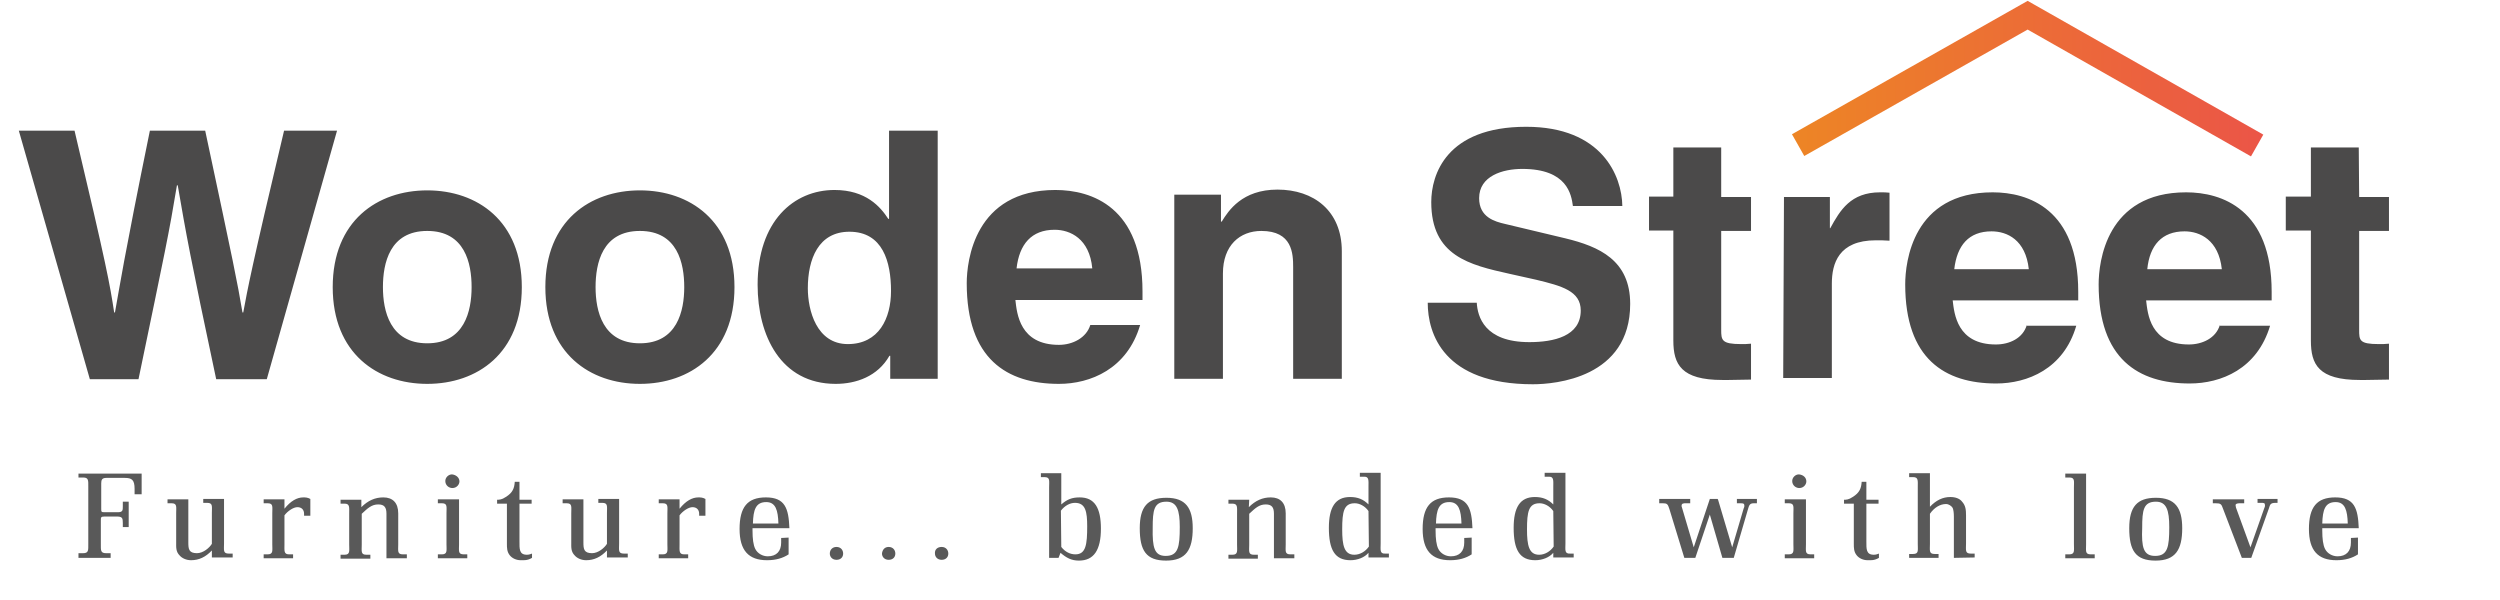 <svg width="175" height="42" viewBox="0 0 175 42" fill="none" xmlns="http://www.w3.org/2000/svg">
<g clip-path="url(#clip0_3917_125)">
<path fill-rule="evenodd" clip-rule="evenodd" d="M141.934 0.06L142.365 0.304C145.043 1.819 147.721 3.342 150.398 4.864L150.4 4.865C153.077 6.387 155.754 7.909 158.431 9.424L157.569 10.947C154.891 9.432 152.213 7.909 149.536 6.387L149.535 6.386C147.001 4.945 144.467 3.505 141.934 2.07L126.299 10.92L125.437 9.397L141.934 0.06Z" fill="url(#paint0_linear_3917_125)"/>
<path d="M1.318 9.148H5.218C7.47 18.651 7.69 19.88 7.992 21.874H8.047C8.377 20.071 8.624 18.296 10.491 9.148H14.364C16.396 18.679 16.588 19.607 16.973 21.874H17.028C17.33 20.235 17.605 18.733 19.884 9.148H23.592L18.675 26.543H15.133C13.32 18.023 13.018 16.33 12.441 12.971H12.386C11.837 16.303 11.562 17.559 9.695 26.543H6.289L1.318 9.148ZM29.908 26.871C26.42 26.871 23.29 24.741 23.29 20.099C23.29 15.456 26.42 13.326 29.908 13.326C33.396 13.326 36.527 15.456 36.527 20.099C36.527 24.741 33.396 26.871 29.908 26.871ZM29.908 16.166C27.272 16.166 26.805 18.433 26.805 20.099C26.805 21.765 27.299 24.031 29.908 24.031C32.517 24.031 33.012 21.765 33.012 20.099C33.012 18.433 32.545 16.166 29.908 16.166ZM44.794 26.871C41.306 26.871 38.175 24.741 38.175 20.099C38.175 15.456 41.306 13.326 44.794 13.326C48.282 13.326 51.413 15.456 51.413 20.099C51.413 24.741 48.282 26.871 44.794 26.871ZM44.794 16.166C42.157 16.166 41.69 18.433 41.69 20.099C41.69 21.765 42.185 24.031 44.794 24.031C47.403 24.031 47.897 21.765 47.897 20.099C47.897 18.433 47.43 16.166 44.794 16.166ZM65.639 26.516H62.316V24.905H62.261C61.437 26.352 59.926 26.871 58.498 26.871C54.653 26.871 53.033 23.485 53.033 19.935C53.033 15.484 55.56 13.299 58.416 13.299C60.613 13.299 61.629 14.473 62.178 15.32H62.233V9.148H65.639V26.516ZM59.35 24.086C61.519 24.086 62.371 22.283 62.371 20.372C62.371 18.324 61.794 16.221 59.459 16.221C57.29 16.221 56.548 18.133 56.548 20.181C56.548 21.71 57.153 24.086 59.35 24.086ZM79.81 22.748C78.904 25.833 76.322 26.871 74.125 26.871C70.472 26.871 67.671 25.123 67.671 19.826C67.671 18.269 68.22 13.299 73.878 13.299C76.432 13.299 79.975 14.501 79.975 20.399V21H71.077C71.186 21.956 71.379 24.14 74.125 24.14C75.086 24.14 76.048 23.649 76.322 22.748H79.81ZM76.46 18.788C76.267 16.712 74.922 16.084 73.823 16.084C72.203 16.084 71.351 17.095 71.159 18.788H76.46ZM93.927 26.516H90.521V18.706C90.521 17.75 90.466 16.166 88.296 16.166C86.786 16.166 85.605 17.177 85.605 19.143V26.516H82.2V13.627H85.468V15.511H85.523C85.99 14.746 86.951 13.272 89.423 13.272C91.949 13.272 93.927 14.746 93.927 17.586V26.516ZM99.941 21.191C99.941 23.348 101.04 26.898 107.302 26.898C108.84 26.898 114.113 26.462 114.113 21.273C114.113 18.214 111.943 17.259 109.581 16.685L105.352 15.675C104.638 15.511 103.539 15.21 103.539 13.872C103.539 12.316 105.187 11.824 106.56 11.824C109.718 11.824 109.993 13.627 110.103 14.419H113.563C113.536 12.316 112.135 8.875 106.835 8.875C101.232 8.875 100.188 12.234 100.188 14.146C100.188 17.914 102.852 18.542 105.681 19.17L107.521 19.58C109.334 20.017 110.652 20.372 110.652 21.737C110.652 23.54 108.757 23.949 107.054 23.949C103.896 23.949 103.429 22.147 103.374 21.191H99.941ZM120.484 10.322H117.134V13.763H115.431V16.139H117.134V23.84C117.134 25.506 117.683 26.598 120.567 26.598H121.006C121.528 26.598 122.077 26.571 122.571 26.571V24.058C122.324 24.086 122.105 24.086 121.885 24.086C120.512 24.086 120.484 23.813 120.484 23.075V16.166H122.571V13.79H120.484V10.322ZM124.824 26.462H128.229V19.853C128.229 18.46 128.696 16.822 131.305 16.822C131.607 16.822 131.964 16.822 132.266 16.849V13.49C132.074 13.463 131.854 13.463 131.607 13.463C129.547 13.463 128.806 14.719 128.119 15.975H128.092V13.79H124.878L124.824 26.462ZM141.879 22.748C141.604 23.676 140.67 24.113 139.709 24.113C136.99 24.113 136.798 21.956 136.688 21.027H145.476V20.426C145.476 14.637 141.988 13.463 139.489 13.463C133.887 13.463 133.365 18.351 133.365 19.907C133.365 25.123 136.139 26.844 139.736 26.844C141.906 26.844 144.46 25.833 145.339 22.802H141.879V22.748ZM136.798 18.843C136.99 17.177 137.814 16.194 139.407 16.194C140.505 16.194 141.796 16.794 142.016 18.843H136.798ZM155.391 22.748C155.116 23.676 154.155 24.113 153.221 24.113C150.502 24.113 150.338 21.956 150.228 21.027H159.016V20.426C159.016 14.637 155.528 13.463 153.029 13.463C147.426 13.463 146.905 18.351 146.905 19.907C146.905 25.123 149.678 26.844 153.276 26.844C155.473 26.844 158 25.833 158.906 22.802H155.391V22.748ZM150.31 18.843C150.475 17.177 151.326 16.194 152.919 16.194C153.99 16.194 155.308 16.794 155.528 18.843H150.31ZM165.113 10.322H161.762V13.763H160.005V16.139H161.762V23.84C161.762 25.506 162.284 26.598 165.195 26.598H165.607C166.157 26.598 166.679 26.571 167.228 26.571V24.058C166.981 24.086 166.761 24.086 166.514 24.086C165.141 24.086 165.141 23.813 165.141 23.075V16.166H167.228V13.79H165.141L165.113 10.322Z" fill="#4B4A4A"/>
<path d="M9.915 33.152V34.6H9.421V34.217C9.421 33.589 9.228 33.453 8.734 33.453H7.443C7.141 33.453 7.086 33.589 7.086 33.835V35.61C7.086 35.828 7.086 35.856 7.333 35.856H8.24C8.597 35.856 8.597 35.719 8.597 35.446V35.118H9.009V36.894H8.597V36.62C8.597 36.265 8.569 36.156 8.157 36.156H7.333C7.059 36.156 7.059 36.211 7.059 36.429V38.095C7.059 38.505 7.031 38.723 7.416 38.723H7.745V39.051H5.493V38.723H5.823C6.207 38.723 6.18 38.505 6.18 38.095V34.053C6.18 33.644 6.207 33.425 5.823 33.425H5.493V33.152H9.915ZM14.831 38.532C14.392 38.996 13.925 39.215 13.375 39.215C13.046 39.215 12.744 39.078 12.579 38.887C12.304 38.614 12.332 38.313 12.332 37.959V35.938C12.332 35.474 12.414 35.228 12.002 35.228H11.727V34.955H13.183V37.959C13.183 38.423 13.21 38.723 13.787 38.723C14.227 38.723 14.666 38.341 14.831 38.068V35.91C14.831 35.446 14.913 35.2 14.501 35.2H14.227V34.927H15.682V38.04C15.682 38.505 15.6 38.751 16.012 38.751H16.287V39.023H14.831V38.532ZM19.912 35.61C20.351 35.064 20.791 34.818 21.23 34.818C21.367 34.818 21.532 34.818 21.724 34.927V36.102H21.285V35.965C21.285 35.692 21.12 35.501 20.818 35.501C20.543 35.501 20.131 35.774 19.912 36.074V38.095C19.912 38.559 19.857 38.805 20.241 38.805H20.516V39.078H18.456V38.805H18.731C19.143 38.805 19.06 38.532 19.06 38.095V35.938C19.06 35.474 19.143 35.228 18.731 35.228H18.456V34.955H19.912V35.61ZM25.295 35.501C25.762 35.036 26.256 34.818 26.833 34.818C27.492 34.818 27.876 35.2 27.876 35.938V38.095C27.876 38.559 27.794 38.805 28.206 38.805H28.48V39.078H27.052V35.965C27.052 35.528 26.915 35.31 26.476 35.31C26.009 35.31 25.734 35.583 25.322 35.965V38.122C25.322 38.587 25.24 38.832 25.652 38.832H25.926V39.105H23.839V38.832H24.114C24.526 38.832 24.443 38.559 24.443 38.122V35.965C24.443 35.501 24.498 35.255 24.114 35.255H23.839V34.982H25.295V35.501ZM32.133 34.982V38.095C32.133 38.559 32.051 38.805 32.463 38.805H32.71V39.078H30.65V38.805H30.925C31.337 38.805 31.254 38.532 31.254 38.095V35.938C31.254 35.474 31.337 35.228 30.925 35.228H30.65V34.955H32.133V34.982ZM32.161 33.698C32.161 33.917 31.968 34.163 31.666 34.163C31.419 34.163 31.172 33.971 31.172 33.671C31.172 33.425 31.392 33.207 31.639 33.207C31.913 33.234 32.161 33.425 32.161 33.698ZM36.363 35.255V37.877C36.363 38.423 36.335 38.832 36.884 38.832C37.049 38.832 37.159 38.778 37.241 38.751V39.051C36.912 39.242 36.692 39.215 36.445 39.215C36.143 39.215 35.841 39.078 35.676 38.86C35.484 38.614 35.484 38.341 35.484 38.068V35.255H34.797V34.982C34.934 34.982 35.127 34.982 35.401 34.791C35.896 34.49 36.006 34.163 36.033 33.726H36.363V34.982H37.214V35.255H36.363ZM42.487 38.532C42.048 38.996 41.581 39.215 41.032 39.215C40.702 39.215 40.4 39.078 40.235 38.887C39.96 38.614 39.988 38.313 39.988 37.959V35.938C39.988 35.474 40.07 35.228 39.658 35.228H39.384V34.955H40.839V37.959C40.839 38.423 40.867 38.723 41.443 38.723C41.883 38.723 42.322 38.341 42.487 38.068V35.91C42.487 35.446 42.569 35.2 42.157 35.2H41.883V34.927H43.338V38.04C43.338 38.505 43.256 38.751 43.668 38.751H43.943V39.023H42.487V38.532ZM47.568 35.61C48.007 35.064 48.447 34.818 48.886 34.818C49.023 34.818 49.188 34.818 49.38 34.927V36.102H48.941V35.965C48.941 35.692 48.776 35.501 48.474 35.501C48.2 35.501 47.788 35.774 47.568 36.074V38.095C47.568 38.559 47.513 38.805 47.897 38.805H48.172V39.078H46.112V38.805H46.387C46.799 38.805 46.717 38.532 46.717 38.095V35.938C46.717 35.474 46.799 35.228 46.387 35.228H46.112V34.955H47.568V35.61ZM55.203 37.631V38.805C54.791 39.078 54.297 39.215 53.692 39.215C52.401 39.215 51.77 38.532 51.77 37.03C51.77 35.501 52.319 34.818 53.61 34.818C54.956 34.818 55.203 35.583 55.258 36.975H52.676V37.139C52.676 37.713 52.731 38.15 52.868 38.423C53.033 38.751 53.39 38.942 53.747 38.942C54.351 38.942 54.681 38.587 54.681 37.986V37.658L55.203 37.631ZM54.489 36.648C54.461 35.719 54.297 35.146 53.637 35.146C52.896 35.146 52.731 35.692 52.704 36.648H54.489ZM58.553 38.286C58.855 38.286 59.02 38.505 59.02 38.751C59.02 38.996 58.855 39.187 58.553 39.187C58.251 39.187 58.087 38.969 58.087 38.751C58.087 38.477 58.279 38.286 58.553 38.286ZM62.206 38.286C62.508 38.286 62.673 38.505 62.673 38.751C62.673 38.996 62.508 39.187 62.206 39.187C61.904 39.187 61.739 38.969 61.739 38.751C61.767 38.477 61.931 38.286 62.206 38.286ZM65.914 38.286C66.216 38.286 66.381 38.505 66.381 38.751C66.381 38.996 66.216 39.187 65.914 39.187C65.612 39.187 65.447 38.969 65.447 38.751C65.419 38.477 65.612 38.286 65.914 38.286ZM74.098 39.051H73.439V34.108C73.439 33.644 73.521 33.398 73.109 33.398H72.862V33.125H74.29V35.31C74.702 34.955 75.032 34.818 75.581 34.818C76.625 34.818 77.064 35.555 77.064 37.003C77.064 38.505 76.57 39.242 75.526 39.242C75.004 39.242 74.647 39.051 74.235 38.696L74.098 39.051ZM74.29 38.286C74.565 38.641 74.922 38.805 75.279 38.805C76.02 38.805 76.103 38.095 76.103 36.839C76.103 35.828 75.993 35.2 75.251 35.2C74.894 35.2 74.537 35.392 74.263 35.747L74.29 38.286ZM81.651 34.845C82.996 34.845 83.491 35.555 83.491 36.975C83.491 38.477 83.024 39.242 81.623 39.242C80.222 39.242 79.783 38.532 79.783 36.975C79.783 35.474 80.332 34.845 81.651 34.845ZM81.596 38.914C82.475 38.914 82.584 38.286 82.584 36.894C82.584 35.719 82.392 35.118 81.651 35.118C80.772 35.118 80.689 35.719 80.689 36.948C80.662 38.313 80.799 38.914 81.596 38.914ZM87.418 35.501C87.885 35.036 88.379 34.818 88.956 34.818C89.615 34.818 90 35.2 90 35.938V38.095C90 38.559 89.917 38.805 90.329 38.805H90.604V39.078H89.176V35.965C89.176 35.528 89.038 35.31 88.599 35.31C88.132 35.31 87.857 35.583 87.445 35.965V38.122C87.445 38.587 87.363 38.832 87.775 38.832H88.05V39.105H85.99V38.832H86.264C86.677 38.832 86.594 38.559 86.594 38.122V35.965C86.594 35.501 86.649 35.255 86.264 35.255H85.99V34.982H87.445L87.418 35.501ZM95.794 38.696C95.52 39.023 95.025 39.215 94.531 39.215C93.433 39.215 93.021 38.477 93.021 36.948C93.021 35.528 93.46 34.791 94.504 34.791C95.053 34.791 95.437 34.955 95.794 35.31V34.081C95.794 33.644 95.849 33.343 95.465 33.371H95.19V33.098H96.646V38.04C96.646 38.477 96.564 38.778 96.975 38.751H97.223V39.023H95.794V38.696ZM95.794 35.774C95.547 35.419 95.163 35.228 94.833 35.228C94.064 35.228 93.954 35.828 93.954 37.057C93.954 38.177 94.092 38.832 94.806 38.832C95.19 38.832 95.575 38.614 95.822 38.259L95.794 35.774ZM103.017 37.631V38.805C102.606 39.078 102.111 39.215 101.507 39.215C100.216 39.215 99.585 38.532 99.585 37.03C99.585 35.501 100.134 34.818 101.425 34.818C102.77 34.818 103.017 35.583 103.072 36.975H100.491V37.139C100.491 37.713 100.546 38.15 100.683 38.423C100.848 38.751 101.205 38.942 101.562 38.942C102.166 38.942 102.496 38.587 102.496 37.986V37.658L103.017 37.631ZM102.303 36.648C102.276 35.719 102.111 35.146 101.452 35.146C100.711 35.146 100.546 35.692 100.518 36.648H102.303ZM108.73 38.696C108.455 39.023 107.961 39.215 107.467 39.215C106.368 39.215 105.956 38.477 105.956 36.948C105.956 35.528 106.396 34.791 107.439 34.791C107.988 34.791 108.373 34.955 108.73 35.31V34.081C108.73 33.644 108.785 33.343 108.4 33.371H108.126V33.098H109.581V38.04C109.581 38.477 109.499 38.778 109.911 38.751H110.158V39.023H108.73V38.696ZM108.73 35.774C108.483 35.419 108.098 35.228 107.769 35.228C107 35.228 106.89 35.828 106.89 37.057C106.89 38.177 107.027 38.832 107.741 38.832C108.126 38.832 108.51 38.614 108.757 38.259L108.73 35.774ZM120.265 34.982L121.254 38.313L122.05 35.61C122.077 35.528 122.105 35.501 122.105 35.419C122.105 35.282 122.077 35.228 121.858 35.228H121.583V34.927H122.984V35.228H122.764C122.462 35.228 122.434 35.392 122.352 35.665L121.363 39.051H120.567L119.688 36.02L118.672 39.051H117.903L116.859 35.637C116.749 35.282 116.695 35.228 116.392 35.228H116.145V34.927H118.315V35.228H118.013C117.875 35.228 117.711 35.228 117.711 35.392C117.711 35.446 117.711 35.474 117.738 35.528L118.562 38.313L119.688 34.927H120.237L120.265 34.982ZM126.417 34.982V38.095C126.417 38.559 126.334 38.805 126.746 38.805H126.993V39.078H124.934V38.805H125.208C125.62 38.805 125.538 38.532 125.538 38.095V35.938C125.538 35.474 125.62 35.228 125.208 35.228H124.934V34.955H126.417V34.982ZM126.444 33.698C126.444 33.917 126.252 34.163 125.95 34.163C125.703 34.163 125.455 33.971 125.455 33.671C125.455 33.425 125.675 33.207 125.922 33.207C126.224 33.234 126.444 33.425 126.444 33.698ZM130.646 35.255V37.877C130.646 38.423 130.619 38.832 131.168 38.832C131.333 38.832 131.443 38.778 131.525 38.751V39.051C131.195 39.242 130.976 39.215 130.729 39.215C130.426 39.215 130.124 39.078 129.96 38.86C129.767 38.614 129.767 38.341 129.767 38.068V35.255H129.081V34.982C129.218 34.982 129.41 34.982 129.685 34.791C130.179 34.49 130.289 34.163 130.317 33.726H130.646V34.982H131.498V35.255H130.646ZM136.771 39.051V36.156C136.771 35.91 136.743 35.692 136.688 35.555C136.606 35.419 136.414 35.282 136.221 35.282C135.809 35.282 135.397 35.528 135.095 35.965V38.068C135.095 38.532 135.013 38.778 135.425 38.778H135.7V39.051H133.64V38.778H133.914C134.326 38.778 134.244 38.532 134.244 38.068V34.108C134.244 33.644 134.299 33.398 133.914 33.398H133.64V33.125H135.095V35.474C135.535 35.009 136.002 34.791 136.523 34.791C136.88 34.791 137.183 34.9 137.347 35.118C137.595 35.392 137.622 35.692 137.622 36.074V38.04C137.622 38.505 137.54 38.751 137.952 38.751H138.226V39.023L136.771 39.051ZM146.026 33.152V38.095C146.026 38.559 145.944 38.805 146.356 38.805H146.63V39.078H144.57V38.805H144.845C145.257 38.805 145.175 38.532 145.175 38.095V34.135C145.175 33.671 145.257 33.425 144.845 33.425H144.57V33.152H146.026ZM150.915 34.845C152.26 34.845 152.755 35.555 152.755 36.975C152.755 38.477 152.288 39.242 150.887 39.242C149.486 39.242 149.047 38.532 149.047 36.975C149.047 35.474 149.596 34.845 150.915 34.845ZM150.86 38.914C151.738 38.914 151.848 38.286 151.848 36.894C151.848 35.719 151.656 35.118 150.915 35.118C150.036 35.118 149.953 35.719 149.953 36.948C149.898 38.313 150.036 38.914 150.86 38.914ZM157.588 39.051H156.929L155.611 35.61C155.501 35.282 155.446 35.228 155.089 35.228H154.897V34.955H157.094V35.228H156.792C156.627 35.228 156.49 35.255 156.49 35.364C156.49 35.419 156.517 35.474 156.517 35.528L157.533 38.313L158.495 35.583C158.522 35.501 158.549 35.474 158.549 35.392C158.549 35.2 158.495 35.2 158.247 35.2H158.028V34.927H159.428V35.2H159.291C158.934 35.2 158.907 35.31 158.824 35.583L157.588 39.051ZM165.058 37.631V38.805C164.646 39.078 164.152 39.215 163.548 39.215C162.257 39.215 161.625 38.532 161.625 37.03C161.625 35.501 162.175 34.818 163.466 34.818C164.811 34.818 165.058 35.583 165.113 36.975H162.559V37.139C162.559 37.713 162.614 38.15 162.751 38.423C162.916 38.751 163.273 38.942 163.63 38.942C164.235 38.942 164.564 38.587 164.564 37.986V37.658L165.058 37.631ZM164.344 36.648C164.317 35.719 164.152 35.146 163.493 35.146C162.751 35.146 162.587 35.692 162.559 36.648H164.344Z" fill="#595959"/>
</g>
<defs>
<linearGradient id="paint0_linear_3917_125" x1="125.468" y1="5.5" x2="158.418" y2="5.5" gradientUnits="userSpaceOnUse">
<stop stop-color="#ED8525"/>
<stop offset="1" stop-color="#EB5547"/>
</linearGradient>
<clipPath id="clip0_3917_125">
<rect width="175" height="42" fill="white"/>
</clipPath>
</defs>
</svg>
